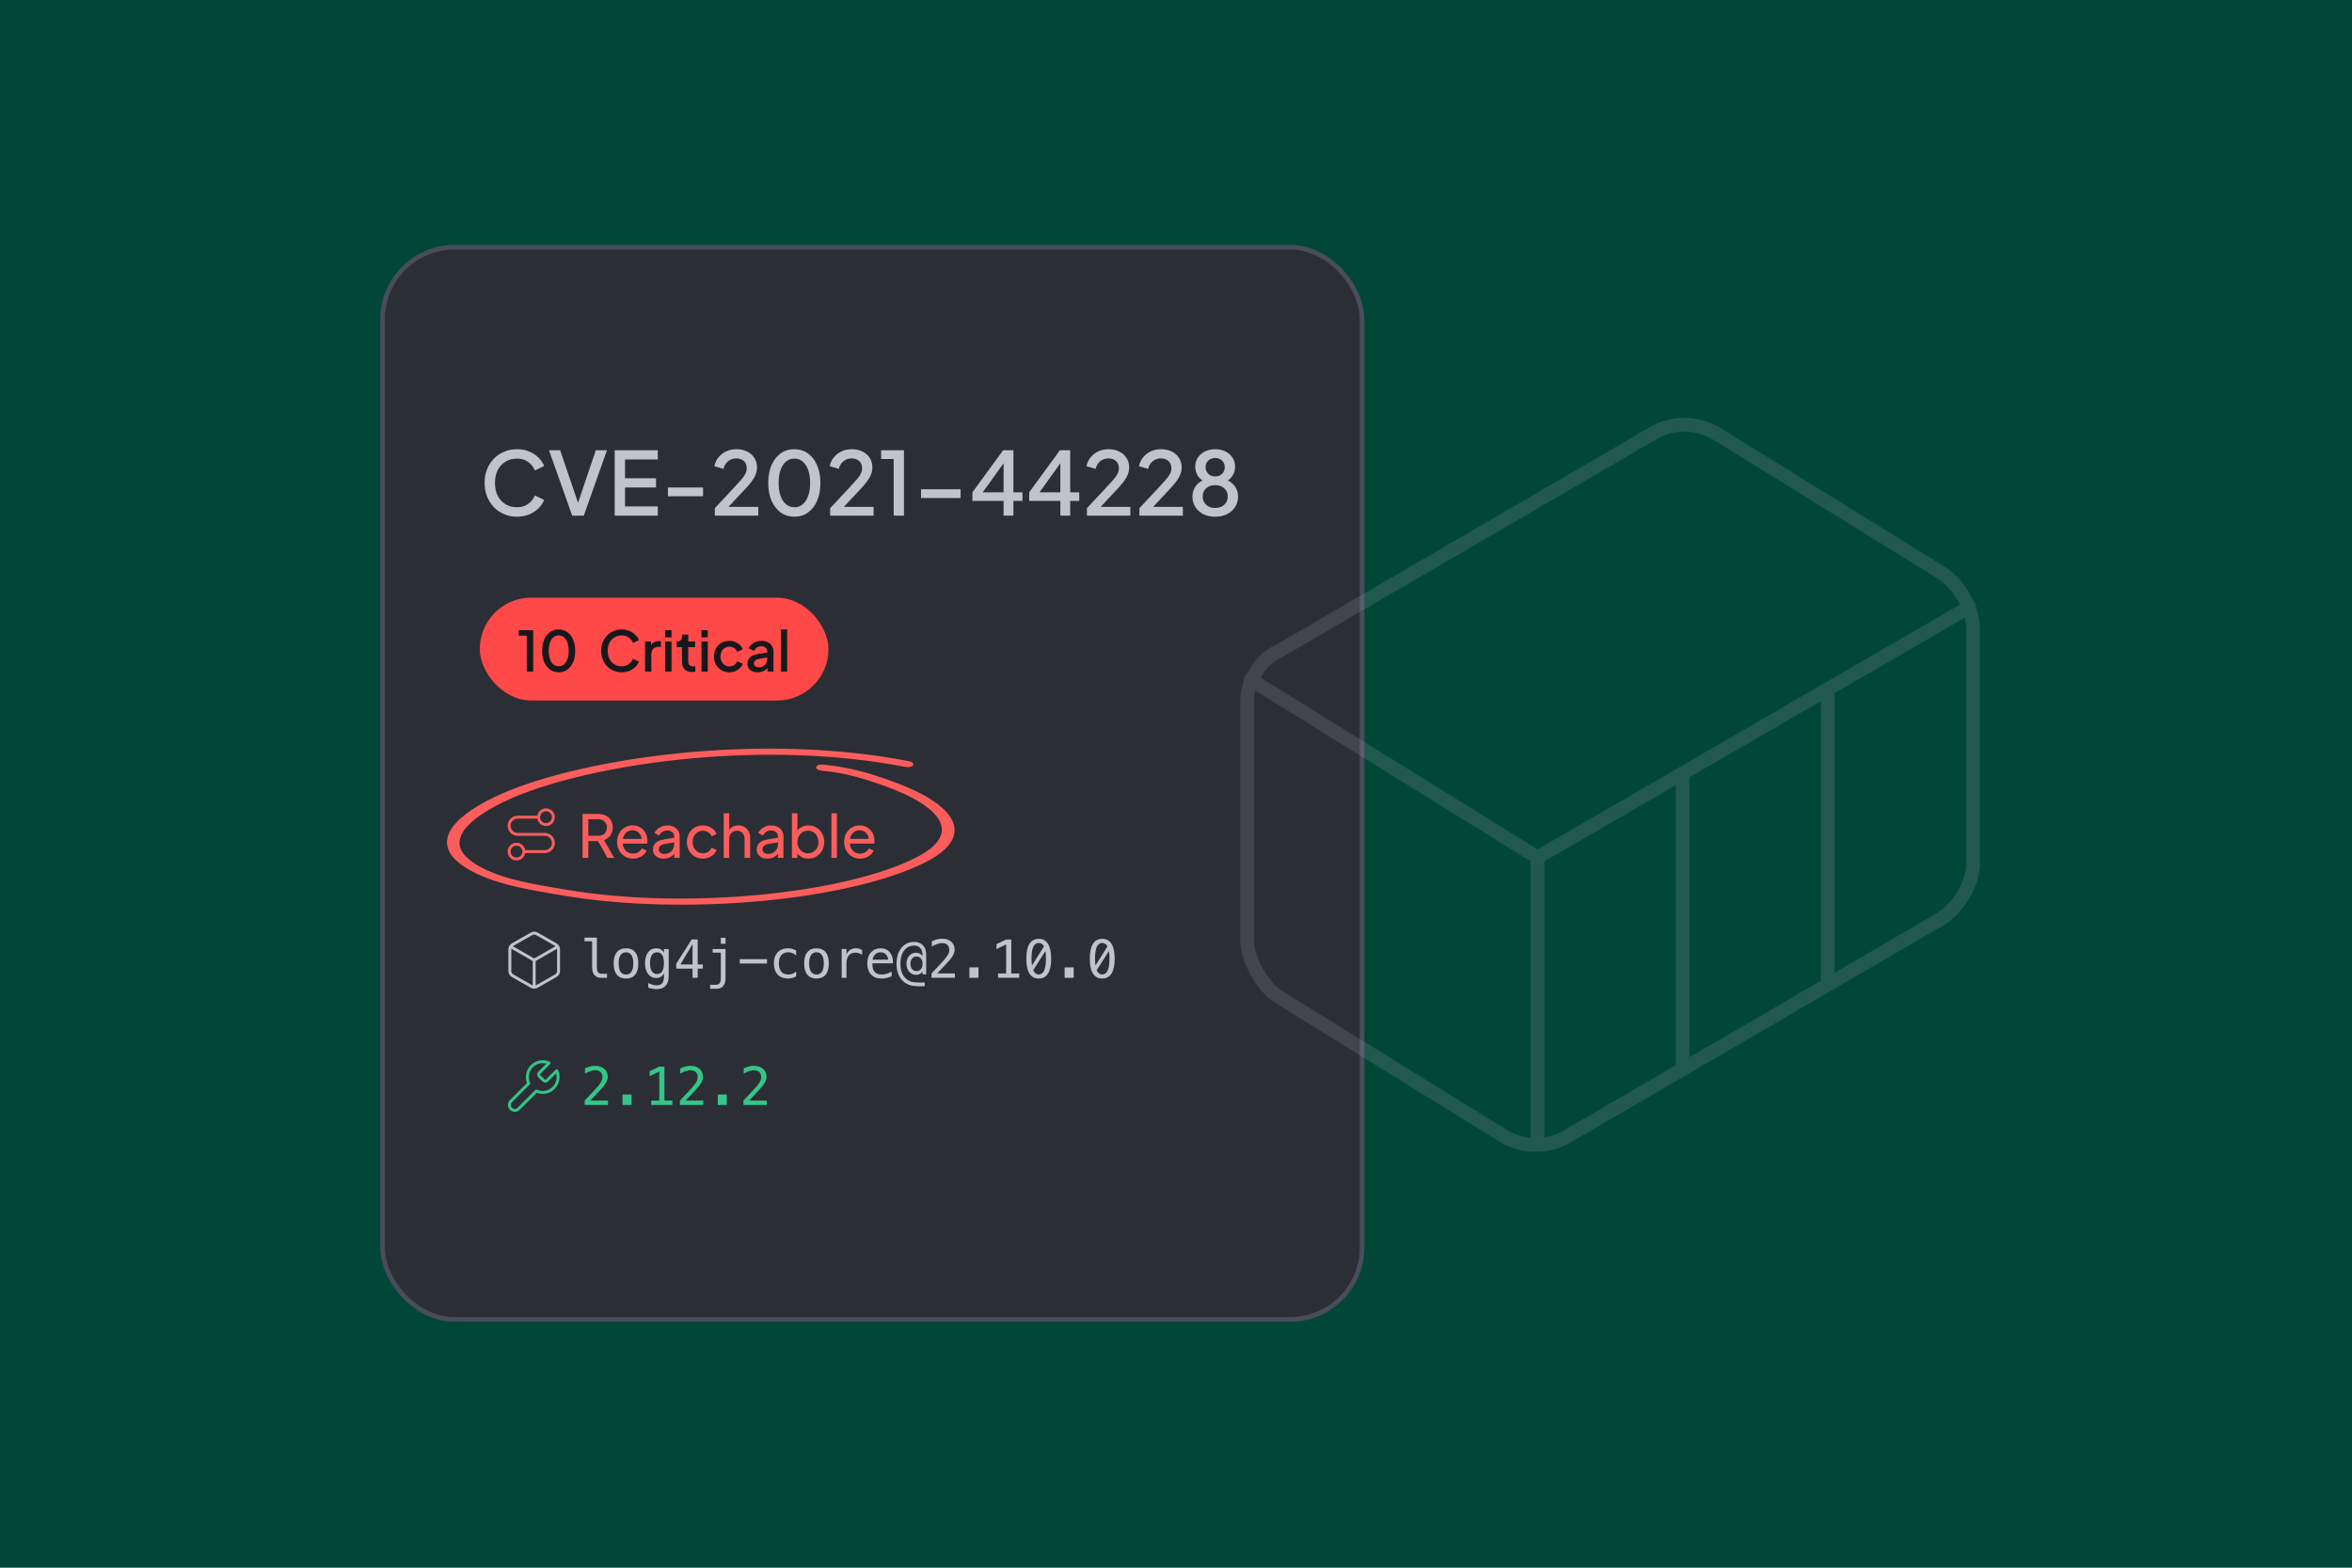 <svg width="1200" height="800" viewBox="0 0 1200 800" fill="none" xmlns="http://www.w3.org/2000/svg">
<rect width="1200" height="800" fill="#014737"/>
<rect x="195.184" y="126.184" width="499.752" height="547.122" rx="36.712" fill="#2C2E35"/>
<rect x="195.184" y="126.184" width="499.752" height="547.122" rx="36.712" stroke="#494C5A" stroke-width="2.368"/>
<path d="M263.781 263.682C261.421 263.682 259.225 263.249 257.194 262.383C255.192 261.517 253.445 260.322 251.951 258.798C250.488 257.245 249.338 255.423 248.501 253.332C247.665 251.241 247.246 248.94 247.246 246.431C247.246 243.952 247.65 241.667 248.456 239.576C249.293 237.455 250.458 235.633 251.951 234.109C253.445 232.556 255.192 231.361 257.194 230.525C259.195 229.658 261.391 229.225 263.781 229.225C266.14 229.225 268.246 229.628 270.098 230.435C271.98 231.241 273.564 232.302 274.848 233.616C276.133 234.901 277.059 236.305 277.626 237.828L272.877 240.069C272.16 238.276 271.01 236.827 269.426 235.722C267.873 234.587 265.991 234.02 263.781 234.02C261.57 234.02 259.613 234.542 257.911 235.588C256.208 236.633 254.879 238.082 253.923 239.934C252.997 241.786 252.534 243.952 252.534 246.431C252.534 248.911 252.997 251.091 253.923 252.973C254.879 254.825 256.208 256.274 257.911 257.32C259.613 258.335 261.57 258.843 263.781 258.843C265.991 258.843 267.873 258.29 269.426 257.185C271.01 256.08 272.16 254.631 272.877 252.839L277.626 255.079C277.059 256.573 276.133 257.977 274.848 259.291C273.564 260.605 271.98 261.666 270.098 262.472C268.246 263.279 266.14 263.682 263.781 263.682ZM291.935 263.145L280.106 229.763H285.797L295.475 258.26H294.355L303.988 229.763H309.679L297.85 263.145H291.935ZM313.606 263.145V229.763H335.607V234.468H318.893V244.056H334.71V248.761H318.893V258.44H335.607V263.145H313.606ZM340.786 253.242V248.761H358.709V253.242H340.786ZM364.686 263.145V259.336L373.827 249.568C375.62 247.656 377.024 246.118 378.039 244.953C379.085 243.758 379.831 242.712 380.28 241.816C380.758 240.92 380.996 239.979 380.996 238.993C380.996 237.38 380.504 236.14 379.518 235.274C378.532 234.378 377.263 233.93 375.709 233.93C374.096 233.93 372.707 234.393 371.542 235.319C370.377 236.215 369.571 237.529 369.122 239.262L364.462 237.918C364.821 236.155 365.538 234.632 366.613 233.347C367.689 232.033 369.003 231.017 370.556 230.3C372.139 229.584 373.842 229.225 375.664 229.225C377.785 229.225 379.637 229.628 381.221 230.435C382.804 231.212 384.028 232.302 384.895 233.706C385.791 235.11 386.239 236.738 386.239 238.59C386.239 239.815 386 241.01 385.522 242.175C385.074 243.31 384.372 244.519 383.416 245.804C382.46 247.059 381.235 248.477 379.742 250.061L371.676 258.664H386.866V263.145H364.686ZM405.312 263.682C402.653 263.682 400.323 262.965 398.322 261.531C396.32 260.068 394.752 258.051 393.617 255.482C392.512 252.884 391.959 249.867 391.959 246.431C391.959 242.966 392.512 239.949 393.617 237.38C394.752 234.811 396.305 232.81 398.277 231.376C400.278 229.942 402.608 229.225 405.267 229.225C407.925 229.225 410.241 229.942 412.212 231.376C414.213 232.81 415.767 234.826 416.872 237.425C418.007 239.994 418.575 242.996 418.575 246.431C418.575 249.867 418.022 252.884 416.917 255.482C415.812 258.051 414.258 260.068 412.257 261.531C410.285 262.965 407.97 263.682 405.312 263.682ZM405.312 258.843C406.955 258.843 408.374 258.335 409.568 257.32C410.763 256.304 411.689 254.87 412.346 253.018C413.004 251.166 413.332 248.97 413.332 246.431C413.332 243.892 413.004 241.697 412.346 239.845C411.689 237.992 410.763 236.559 409.568 235.543C408.374 234.527 406.94 234.02 405.267 234.02C403.624 234.02 402.205 234.527 401.01 235.543C399.815 236.559 398.889 237.992 398.232 239.845C397.575 241.697 397.246 243.892 397.246 246.431C397.246 248.94 397.575 251.136 398.232 253.018C398.889 254.87 399.815 256.304 401.01 257.32C402.235 258.335 403.669 258.843 405.312 258.843ZM423.54 263.145V259.336L432.681 249.568C434.473 247.656 435.877 246.118 436.893 244.953C437.939 243.758 438.685 242.712 439.133 241.816C439.611 240.92 439.85 239.979 439.85 238.993C439.85 237.38 439.357 236.14 438.372 235.274C437.386 234.378 436.116 233.93 434.563 233.93C432.95 233.93 431.561 234.393 430.396 235.319C429.231 236.215 428.424 237.529 427.976 239.262L423.316 237.918C423.675 236.155 424.392 234.632 425.467 233.347C426.542 232.033 427.857 231.017 429.41 230.3C430.993 229.584 432.696 229.225 434.518 229.225C436.639 229.225 438.491 229.628 440.074 230.435C441.658 231.212 442.882 232.302 443.749 233.706C444.645 235.11 445.093 236.738 445.093 238.59C445.093 239.815 444.854 241.01 444.376 242.175C443.928 243.31 443.226 244.519 442.27 245.804C441.314 247.059 440.089 248.477 438.596 250.061L430.53 258.664H445.72V263.145H423.54ZM455.966 263.145V234.244H449.558V229.763H461.208V263.145H455.966ZM469.928 254.138V249.657H490.091V254.138H469.928ZM512.029 263.145V255.617H496.123V251.226L511.805 229.763H517.048V251.226H521.663V255.617H517.048V263.145H512.029ZM500.021 253.152L499.169 251.226H512.029V233.975L513.463 234.423L500.021 253.152ZM540.997 263.145V255.617H525.09V251.226L540.773 229.763H546.015V251.226H550.63V255.617H546.015V263.145H540.997ZM528.988 253.152L528.137 251.226H540.997V233.975L542.431 234.423L528.988 253.152ZM554.55 263.145V259.336L563.691 249.568C565.484 247.656 566.887 246.118 567.903 244.953C568.949 243.758 569.695 242.712 570.144 241.816C570.621 240.92 570.86 239.979 570.86 238.993C570.86 237.38 570.368 236.14 569.382 235.274C568.396 234.378 567.126 233.93 565.573 233.93C563.96 233.93 562.571 234.393 561.406 235.319C560.241 236.215 559.434 237.529 558.986 239.262L554.326 237.918C554.685 236.155 555.402 234.632 556.477 233.347C557.553 232.033 558.867 231.017 560.42 230.3C562.003 229.584 563.706 229.225 565.528 229.225C567.649 229.225 569.501 229.628 571.084 230.435C572.668 231.212 573.892 232.302 574.759 233.706C575.655 235.11 576.103 236.738 576.103 238.59C576.103 239.815 575.864 241.01 575.386 242.175C574.938 243.31 574.236 244.519 573.28 245.804C572.324 247.059 571.099 248.477 569.606 250.061L561.54 258.664H576.73V263.145H554.55ZM581.33 263.145V259.336L590.471 249.568C592.263 247.656 593.667 246.118 594.683 244.953C595.728 243.758 596.475 242.712 596.923 241.816C597.401 240.92 597.64 239.979 597.64 238.993C597.64 237.38 597.147 236.14 596.161 235.274C595.176 234.378 593.906 233.93 592.353 233.93C590.74 233.93 589.351 234.393 588.186 235.319C587.021 236.215 586.214 237.529 585.766 239.262L581.106 237.918C581.464 236.155 582.181 234.632 583.257 233.347C584.332 232.033 585.647 231.017 587.2 230.3C588.783 229.584 590.486 229.225 592.308 229.225C594.429 229.225 596.281 229.628 597.864 230.435C599.447 231.212 600.672 232.302 601.538 233.706C602.434 235.11 602.883 236.738 602.883 238.59C602.883 239.815 602.644 241.01 602.166 242.175C601.718 243.31 601.016 244.519 600.06 245.804C599.104 247.059 597.879 248.477 596.385 250.061L588.32 258.664H603.51V263.145H581.33ZM619.984 263.682C617.654 263.682 615.607 263.234 613.845 262.338C612.112 261.412 610.768 260.187 609.812 258.664C608.856 257.11 608.379 255.393 608.379 253.511C608.379 251.36 608.961 249.508 610.126 247.955C611.321 246.372 612.994 245.221 615.144 244.505L614.92 245.849C613.337 245.251 612.083 244.251 611.157 242.847C610.26 241.413 609.812 239.845 609.812 238.142C609.812 236.439 610.245 234.916 611.112 233.571C612.008 232.227 613.218 231.167 614.741 230.39C616.295 229.613 618.042 229.225 619.984 229.225C621.955 229.225 623.703 229.613 625.226 230.39C626.75 231.137 627.945 232.182 628.811 233.527C629.707 234.871 630.155 236.409 630.155 238.142C630.155 239.904 629.692 241.487 628.766 242.891C627.87 244.266 626.645 245.251 625.092 245.849L624.868 244.505C627.019 245.251 628.691 246.401 629.886 247.955C631.081 249.508 631.679 251.36 631.679 253.511C631.679 255.393 631.186 257.11 630.2 258.664C629.244 260.187 627.885 261.412 626.122 262.338C624.36 263.234 622.314 263.682 619.984 263.682ZM619.984 259.201C621.268 259.201 622.388 258.962 623.344 258.485C624.3 257.977 625.047 257.29 625.585 256.423C626.122 255.557 626.391 254.541 626.391 253.376C626.391 252.211 626.122 251.196 625.585 250.33C625.047 249.463 624.3 248.791 623.344 248.313C622.388 247.835 621.268 247.596 619.984 247.596C618.729 247.596 617.624 247.835 616.668 248.313C615.712 248.791 614.965 249.463 614.428 250.33C613.89 251.196 613.621 252.211 613.621 253.376C613.621 254.541 613.89 255.557 614.428 256.423C614.965 257.29 615.712 257.977 616.668 258.485C617.624 258.962 618.729 259.201 619.984 259.201ZM619.984 243.115C620.94 243.115 621.776 242.921 622.493 242.533C623.24 242.115 623.822 241.547 624.24 240.83C624.659 240.113 624.868 239.307 624.868 238.411C624.868 237.485 624.659 236.678 624.24 235.991C623.822 235.274 623.24 234.721 622.493 234.333C621.776 233.915 620.94 233.706 619.984 233.706C619.058 233.706 618.221 233.915 617.474 234.333C616.728 234.721 616.145 235.274 615.727 235.991C615.309 236.678 615.1 237.485 615.1 238.411C615.1 239.307 615.309 240.113 615.727 240.83C616.145 241.547 616.728 242.115 617.474 242.533C618.221 242.921 619.058 243.115 619.984 243.115Z" fill="#C1C3CA"/>
<rect x="244.782" y="304.992" width="177.896" height="52.474" rx="26.237" fill="#FF4848"/>
<path d="M268.732 342.73V324.398H264.668V321.556H272.058V342.73H268.732ZM285.064 343.072C283.377 343.072 281.899 342.617 280.63 341.707C279.36 340.779 278.365 339.5 277.645 337.87C276.944 336.222 276.594 334.308 276.594 332.129C276.594 329.931 276.944 328.017 277.645 326.388C278.365 324.758 279.351 323.489 280.601 322.579C281.871 321.67 283.349 321.215 285.035 321.215C286.722 321.215 288.19 321.67 289.441 322.579C290.71 323.489 291.695 324.768 292.396 326.416C293.116 328.046 293.476 329.95 293.476 332.129C293.476 334.308 293.126 336.222 292.425 337.87C291.724 339.5 290.738 340.779 289.469 341.707C288.218 342.617 286.75 343.072 285.064 343.072ZM285.064 340.002C286.106 340.002 287.006 339.68 287.764 339.036C288.522 338.391 289.109 337.482 289.526 336.307C289.943 335.132 290.151 333.74 290.151 332.129C290.151 330.519 289.943 329.126 289.526 327.951C289.109 326.776 288.522 325.867 287.764 325.223C287.006 324.578 286.096 324.256 285.035 324.256C283.993 324.256 283.093 324.578 282.335 325.223C281.577 325.867 280.99 326.776 280.573 327.951C280.156 329.126 279.948 330.519 279.948 332.129C279.948 333.721 280.156 335.113 280.573 336.307C280.99 337.482 281.577 338.391 282.335 339.036C283.112 339.68 284.021 340.002 285.064 340.002ZM317.193 343.072C315.696 343.072 314.303 342.797 313.015 342.247C311.745 341.698 310.637 340.94 309.689 339.974C308.761 338.988 308.031 337.832 307.501 336.506C306.97 335.18 306.705 333.721 306.705 332.129C306.705 330.556 306.961 329.107 307.472 327.781C308.003 326.435 308.742 325.279 309.689 324.313C310.637 323.328 311.745 322.57 313.015 322.039C314.284 321.49 315.677 321.215 317.193 321.215C318.689 321.215 320.025 321.471 321.2 321.982C322.394 322.494 323.398 323.167 324.213 324C325.028 324.815 325.615 325.706 325.975 326.672L322.962 328.093C322.507 326.956 321.778 326.037 320.774 325.336C319.788 324.616 318.595 324.256 317.193 324.256C315.79 324.256 314.549 324.588 313.469 325.251C312.389 325.914 311.546 326.833 310.94 328.008C310.352 329.183 310.059 330.556 310.059 332.129C310.059 333.702 310.352 335.085 310.94 336.279C311.546 337.453 312.389 338.372 313.469 339.036C314.549 339.68 315.79 340.002 317.193 340.002C318.595 340.002 319.788 339.651 320.774 338.95C321.778 338.249 322.507 337.33 322.962 336.193L325.975 337.615C325.615 338.562 325.028 339.452 324.213 340.286C323.398 341.12 322.394 341.793 321.2 342.304C320.025 342.816 318.689 343.072 317.193 343.072ZM329.111 342.73V327.354H332.181V330.452L331.896 329.997C332.238 328.993 332.787 328.273 333.545 327.837C334.303 327.383 335.212 327.155 336.273 327.155H337.211V330.083H335.876C334.814 330.083 333.952 330.414 333.289 331.077C332.645 331.722 332.323 332.65 332.323 333.863V342.73H329.111ZM339.409 342.73V327.354H342.62V342.73H339.409ZM339.409 325.251V321.556H342.62V325.251H339.409ZM353.026 342.901C351.415 342.901 350.165 342.446 349.274 341.537C348.384 340.627 347.938 339.348 347.938 337.7V330.253H345.238V327.354H345.665C346.385 327.354 346.944 327.146 347.342 326.729C347.739 326.312 347.938 325.744 347.938 325.024V323.83H351.15V327.354H354.646V330.253H351.15V337.558C351.15 338.088 351.235 338.543 351.406 338.922C351.576 339.282 351.851 339.566 352.23 339.775C352.609 339.964 353.102 340.059 353.708 340.059C353.86 340.059 354.03 340.049 354.22 340.03C354.409 340.011 354.589 339.992 354.76 339.974V342.73C354.494 342.768 354.201 342.806 353.879 342.844C353.556 342.882 353.272 342.901 353.026 342.901ZM357.894 342.73V327.354H361.106V342.73H357.894ZM357.894 325.251V321.556H361.106V325.251H357.894ZM372.165 343.072C370.63 343.072 369.266 342.721 368.072 342.02C366.897 341.3 365.96 340.334 365.258 339.121C364.576 337.908 364.235 336.534 364.235 335C364.235 333.484 364.576 332.12 365.258 330.907C365.941 329.694 366.879 328.747 368.072 328.065C369.266 327.364 370.63 327.013 372.165 327.013C373.207 327.013 374.183 327.203 375.092 327.582C376.002 327.942 376.788 328.444 377.451 329.088C378.134 329.732 378.636 330.481 378.958 331.333L376.144 332.641C375.822 331.845 375.301 331.21 374.581 330.736C373.88 330.244 373.074 329.997 372.165 329.997C371.293 329.997 370.507 330.215 369.806 330.651C369.124 331.068 368.584 331.665 368.186 332.442C367.788 333.2 367.589 334.062 367.589 335.028C367.589 335.994 367.788 336.866 368.186 337.643C368.584 338.401 369.124 338.998 369.806 339.434C370.507 339.869 371.293 340.087 372.165 340.087C373.093 340.087 373.899 339.85 374.581 339.377C375.282 338.884 375.803 338.23 376.144 337.416L378.958 338.751C378.655 339.566 378.162 340.305 377.48 340.968C376.817 341.613 376.03 342.124 375.121 342.503C374.211 342.882 373.226 343.072 372.165 343.072ZM386.562 343.072C385.52 343.072 384.601 342.892 383.806 342.532C383.029 342.153 382.422 341.641 381.987 340.997C381.551 340.334 381.333 339.557 381.333 338.666C381.333 337.832 381.513 337.084 381.873 336.421C382.252 335.758 382.83 335.199 383.607 334.744C384.383 334.289 385.359 333.967 386.534 333.778L391.877 332.896V335.426L387.159 336.25C386.307 336.402 385.681 336.677 385.283 337.075C384.886 337.453 384.687 337.946 384.687 338.552C384.687 339.14 384.905 339.623 385.34 340.002C385.795 340.362 386.373 340.542 387.074 340.542C387.946 340.542 388.704 340.353 389.348 339.974C390.011 339.595 390.523 339.092 390.883 338.467C391.243 337.823 391.423 337.112 391.423 336.336V332.385C391.423 331.627 391.138 331.011 390.57 330.537C390.02 330.045 389.282 329.798 388.353 329.798C387.5 329.798 386.752 330.026 386.108 330.481C385.482 330.916 385.018 331.485 384.715 332.186L382.043 330.85C382.328 330.092 382.792 329.429 383.436 328.861C384.08 328.273 384.829 327.818 385.681 327.496C386.553 327.174 387.472 327.013 388.438 327.013C389.651 327.013 390.722 327.241 391.65 327.695C392.597 328.15 393.327 328.785 393.838 329.6C394.369 330.395 394.634 331.324 394.634 332.385V342.73H391.565V339.945L392.218 340.03C391.858 340.656 391.394 341.196 390.826 341.65C390.276 342.105 389.642 342.456 388.922 342.702C388.22 342.948 387.434 343.072 386.562 343.072ZM398.39 342.73V321.215H401.601V342.73H398.39Z" fill="#18181B"/>
<path d="M267.278 434.579C267.278 436.659 265.593 438.344 263.513 438.344C261.434 438.344 259.749 436.659 259.749 434.579C259.749 432.5 261.434 430.815 263.513 430.815C265.593 430.815 267.278 432.5 267.278 434.579ZM267.278 434.579L277.945 434.579C279.11 434.579 280.227 434.117 281.051 433.293C281.874 432.469 282.337 431.352 282.337 430.187C282.337 429.022 281.874 427.905 281.051 427.082C280.227 426.258 279.11 425.795 277.945 425.795H264.141C262.976 425.795 261.859 425.332 261.035 424.509C260.211 423.685 259.749 422.568 259.749 421.403C259.749 420.238 260.211 419.121 261.035 418.297C261.859 417.474 262.976 417.011 264.141 417.011H274.808M274.808 417.011C274.808 419.09 276.493 420.776 278.572 420.776C280.651 420.776 282.337 419.09 282.337 417.011C282.337 414.932 280.651 413.246 278.572 413.246C276.493 413.246 274.808 414.932 274.808 417.011Z" stroke="#FB5D5D" stroke-width="1.494" stroke-linecap="round" stroke-linejoin="round"/>
<path d="M297.207 437.793V415.355H305.128C306.613 415.355 307.918 415.636 309.043 416.199C310.167 416.761 311.041 417.564 311.663 418.608C312.306 419.652 312.627 420.877 312.627 422.282C312.627 423.869 312.225 425.214 311.422 426.318C310.619 427.422 309.535 428.216 308.169 428.697L313.38 437.793H309.946L304.465 428.065L306.423 429.209H300.158V437.793H297.207ZM300.158 426.499H305.218C306.101 426.499 306.874 426.328 307.537 425.987C308.2 425.645 308.712 425.154 309.073 424.511C309.454 423.869 309.645 423.126 309.645 422.282C309.645 421.419 309.454 420.676 309.073 420.054C308.712 419.411 308.2 418.919 307.537 418.578C306.874 418.237 306.101 418.066 305.218 418.066H300.158V426.499ZM322.962 438.154C321.396 438.154 320.001 437.783 318.776 437.04C317.551 436.297 316.587 435.283 315.884 433.998C315.182 432.693 314.83 431.237 314.83 429.631C314.83 428.005 315.172 426.559 315.854 425.294C316.557 424.029 317.501 423.035 318.685 422.312C319.89 421.57 321.235 421.198 322.721 421.198C323.926 421.198 324.99 421.419 325.914 421.861C326.857 422.282 327.65 422.865 328.293 423.608C328.956 424.33 329.458 425.164 329.799 426.107C330.16 427.031 330.341 427.995 330.341 428.999C330.341 429.219 330.321 429.47 330.281 429.752C330.261 430.013 330.231 430.264 330.19 430.504H316.878V428.095H328.564L327.239 429.179C327.42 428.135 327.319 427.202 326.938 426.378C326.556 425.555 325.994 424.903 325.251 424.421C324.508 423.939 323.665 423.698 322.721 423.698C321.778 423.698 320.914 423.939 320.131 424.421C319.348 424.903 318.736 425.595 318.294 426.499C317.872 427.382 317.702 428.436 317.782 429.661C317.702 430.846 317.882 431.89 318.324 432.793C318.786 433.677 319.428 434.37 320.252 434.872C321.095 435.353 322.008 435.594 322.992 435.594C324.077 435.594 324.99 435.343 325.733 434.841C326.476 434.339 327.078 433.697 327.54 432.914L329.889 434.119C329.568 434.862 329.066 435.544 328.383 436.167C327.721 436.769 326.928 437.251 326.004 437.612C325.101 437.974 324.087 438.154 322.962 438.154ZM338.546 438.154C337.482 438.154 336.538 437.964 335.715 437.582C334.912 437.181 334.279 436.638 333.817 435.956C333.355 435.253 333.125 434.45 333.125 433.546C333.125 432.683 333.305 431.91 333.667 431.227C334.048 430.525 334.63 429.932 335.413 429.45C336.217 428.968 337.221 428.627 338.425 428.426L344.449 427.432V429.782L339.058 430.685C338.014 430.866 337.251 431.197 336.769 431.679C336.307 432.161 336.076 432.753 336.076 433.456C336.076 434.119 336.337 434.671 336.859 435.112C337.401 435.554 338.074 435.775 338.877 435.775C339.901 435.775 340.784 435.564 341.527 435.143C342.29 434.701 342.883 434.109 343.304 433.366C343.746 432.623 343.967 431.8 343.967 430.896V426.77C343.967 425.886 343.636 425.174 342.973 424.632C342.331 424.069 341.477 423.788 340.413 423.788C339.489 423.788 338.666 424.029 337.943 424.511C337.241 424.973 336.719 425.595 336.377 426.378L333.938 425.113C334.239 424.37 334.721 423.708 335.383 423.126C336.046 422.523 336.819 422.051 337.702 421.71C338.586 421.369 339.509 421.198 340.473 421.198C341.718 421.198 342.812 421.439 343.756 421.921C344.7 422.383 345.433 423.035 345.955 423.879C346.497 424.702 346.768 425.666 346.768 426.77V437.793H344.027V434.721L344.539 434.902C344.198 435.544 343.736 436.106 343.154 436.588C342.571 437.07 341.889 437.452 341.106 437.733C340.323 438.014 339.469 438.154 338.546 438.154ZM358.64 438.154C357.054 438.154 355.638 437.783 354.394 437.04C353.169 436.297 352.205 435.283 351.502 433.998C350.799 432.713 350.448 431.267 350.448 429.661C350.448 428.035 350.799 426.589 351.502 425.324C352.205 424.059 353.169 423.055 354.394 422.312C355.638 421.57 357.054 421.198 358.64 421.198C359.704 421.198 360.698 421.389 361.622 421.77C362.545 422.152 363.359 422.664 364.061 423.306C364.764 423.949 365.276 424.702 365.597 425.565L363.098 426.77C362.716 425.927 362.134 425.244 361.351 424.722C360.568 424.18 359.664 423.909 358.64 423.909C357.656 423.909 356.763 424.16 355.96 424.662C355.177 425.164 354.554 425.846 354.092 426.71C353.631 427.573 353.4 428.567 353.4 429.691C353.4 430.776 353.631 431.759 354.092 432.643C354.554 433.506 355.177 434.189 355.96 434.691C356.763 435.193 357.656 435.444 358.64 435.444C359.664 435.444 360.568 435.183 361.351 434.661C362.134 434.119 362.716 433.406 363.098 432.522L365.597 433.787C365.276 434.631 364.764 435.384 364.061 436.046C363.359 436.689 362.545 437.201 361.622 437.582C360.698 437.964 359.704 438.154 358.64 438.154ZM369.258 437.793V414.994H372.059V424.722L371.547 424.451C371.948 423.427 372.591 422.634 373.474 422.072C374.378 421.489 375.432 421.198 376.637 421.198C377.801 421.198 378.835 421.459 379.739 421.981C380.662 422.503 381.385 423.226 381.907 424.15C382.449 425.073 382.72 426.117 382.72 427.282V437.793H379.889V428.185C379.889 427.282 379.719 426.519 379.377 425.896C379.056 425.274 378.604 424.792 378.022 424.451C377.44 424.089 376.767 423.909 376.004 423.909C375.261 423.909 374.589 424.089 373.986 424.451C373.384 424.792 372.912 425.284 372.571 425.927C372.229 426.549 372.059 427.302 372.059 428.185V437.793H369.258ZM391.487 438.154C390.423 438.154 389.479 437.964 388.656 437.582C387.853 437.181 387.22 436.638 386.759 435.956C386.297 435.253 386.066 434.45 386.066 433.546C386.066 432.683 386.247 431.91 386.608 431.227C386.989 430.525 387.572 429.932 388.355 429.45C389.158 428.968 390.162 428.627 391.367 428.426L397.39 427.432V429.782L391.999 430.685C390.955 430.866 390.192 431.197 389.71 431.679C389.248 432.161 389.017 432.753 389.017 433.456C389.017 434.119 389.278 434.671 389.8 435.112C390.343 435.554 391.015 435.775 391.818 435.775C392.842 435.775 393.726 435.564 394.469 435.143C395.232 434.701 395.824 434.109 396.246 433.366C396.687 432.623 396.908 431.8 396.908 430.896V426.77C396.908 425.886 396.577 425.174 395.914 424.632C395.272 424.069 394.419 423.788 393.354 423.788C392.431 423.788 391.608 424.029 390.885 424.511C390.182 424.973 389.66 425.595 389.319 426.378L386.879 425.113C387.18 424.37 387.662 423.708 388.325 423.126C388.987 422.523 389.76 422.051 390.644 421.71C391.527 421.369 392.451 421.198 393.415 421.198C394.659 421.198 395.754 421.439 396.697 421.921C397.641 422.383 398.374 423.035 398.896 423.879C399.438 424.702 399.709 425.666 399.709 426.77V437.793H396.968V434.721L397.48 434.902C397.139 435.544 396.677 436.106 396.095 436.588C395.513 437.07 394.83 437.452 394.047 437.733C393.264 438.014 392.411 438.154 391.487 438.154ZM412.455 438.154C411.15 438.154 409.955 437.863 408.871 437.281C407.807 436.699 406.983 435.875 406.401 434.811L406.793 434.329V437.793H404.052V414.994H406.853V425.053L406.431 424.36C407.034 423.397 407.857 422.634 408.901 422.072C409.945 421.489 411.14 421.198 412.485 421.198C414.011 421.198 415.376 421.57 416.581 422.312C417.806 423.055 418.77 424.069 419.472 425.354C420.175 426.619 420.526 428.065 420.526 429.691C420.526 431.277 420.175 432.713 419.472 433.998C418.77 435.283 417.806 436.297 416.581 437.04C415.376 437.783 414.001 438.154 412.455 438.154ZM412.244 435.444C413.268 435.444 414.182 435.193 414.985 434.691C415.788 434.189 416.41 433.506 416.852 432.643C417.314 431.759 417.545 430.776 417.545 429.691C417.545 428.567 417.314 427.583 416.852 426.74C416.41 425.876 415.788 425.194 414.985 424.692C414.182 424.17 413.268 423.909 412.244 423.909C411.22 423.909 410.296 424.16 409.473 424.662C408.67 425.164 408.028 425.856 407.546 426.74C407.084 427.603 406.853 428.587 406.853 429.691C406.853 430.776 407.084 431.759 407.546 432.643C408.028 433.506 408.67 434.189 409.473 434.691C410.296 435.193 411.22 435.444 412.244 435.444ZM424.199 437.793V414.994H427V437.793H424.199ZM438.815 438.154C437.249 438.154 435.854 437.783 434.629 437.04C433.404 436.297 432.441 435.283 431.738 433.998C431.035 432.693 430.684 431.237 430.684 429.631C430.684 428.005 431.025 426.559 431.708 425.294C432.41 424.029 433.354 423.035 434.539 422.312C435.743 421.57 437.089 421.198 438.574 421.198C439.779 421.198 440.843 421.419 441.767 421.861C442.711 422.282 443.504 422.865 444.146 423.608C444.809 424.33 445.311 425.164 445.652 426.107C446.014 427.031 446.194 427.995 446.194 428.999C446.194 429.219 446.174 429.47 446.134 429.752C446.114 430.013 446.084 430.264 446.044 430.504H432.732V428.095H444.417L443.092 429.179C443.273 428.135 443.172 427.202 442.791 426.378C442.409 425.555 441.847 424.903 441.104 424.421C440.361 423.939 439.518 423.698 438.574 423.698C437.631 423.698 436.767 423.939 435.984 424.421C435.201 424.903 434.589 425.595 434.147 426.499C433.726 427.382 433.555 428.436 433.635 429.661C433.555 430.846 433.736 431.89 434.177 432.793C434.639 433.677 435.282 434.37 436.105 434.872C436.948 435.353 437.862 435.594 438.846 435.594C439.93 435.594 440.843 435.343 441.586 434.841C442.329 434.339 442.932 433.697 443.393 432.914L445.743 434.119C445.421 434.862 444.919 435.544 444.237 436.167C443.574 436.769 442.781 437.251 441.857 437.612C440.954 437.974 439.94 438.154 438.815 438.154Z" fill="#FB5D5D"/>
<path d="M260.539 483.075L272.549 489.977M272.549 489.977L284.559 483.075M272.549 489.977L272.549 503.782M284.973 484.456C284.972 483.971 284.845 483.496 284.602 483.077C284.36 482.658 284.012 482.309 283.593 482.067L273.93 476.546C273.51 476.303 273.034 476.176 272.549 476.176C272.065 476.176 271.588 476.303 271.169 476.546L261.506 482.067C261.086 482.309 260.738 482.658 260.496 483.077C260.254 483.496 260.126 483.971 260.125 484.456V495.499C260.126 495.983 260.254 496.459 260.496 496.878C260.738 497.297 261.086 497.645 261.506 497.887L271.169 503.409C271.588 503.651 272.065 503.779 272.549 503.779C273.034 503.779 273.51 503.651 273.93 503.409L283.593 497.887C284.012 497.645 284.36 497.297 284.602 496.878C284.845 496.459 284.972 495.983 284.973 495.499V484.456Z" stroke="#C1C3CA" stroke-width="1.494" stroke-linecap="round" stroke-linejoin="round"/>
<path d="M304.527 493.66C304.527 494.745 304.724 495.563 305.118 496.115C305.52 496.666 306.111 496.942 306.89 496.942H309.712V498.977H306.654C305.21 498.977 304.09 498.517 303.293 497.598C302.506 496.671 302.112 495.358 302.112 493.66V480.362H298.239V478.472H304.527V493.66ZM319.374 485.967C318.149 485.967 317.221 486.444 316.591 487.398C315.961 488.352 315.646 489.766 315.646 491.638C315.646 493.502 315.961 494.916 316.591 495.879C317.221 496.832 318.149 497.309 319.374 497.309C320.608 497.309 321.54 496.832 322.17 495.879C322.8 494.916 323.115 493.502 323.115 491.638C323.115 489.766 322.8 488.352 322.17 487.398C321.54 486.444 320.608 485.967 319.374 485.967ZM319.374 483.92C321.413 483.92 322.971 484.58 324.047 485.902C325.133 487.223 325.675 489.135 325.675 491.638C325.675 494.15 325.137 496.067 324.061 497.388C322.984 498.701 321.422 499.357 319.374 499.357C317.335 499.357 315.777 498.701 314.701 497.388C313.624 496.067 313.086 494.15 313.086 491.638C313.086 489.135 313.624 487.223 314.701 485.902C315.777 484.58 317.335 483.92 319.374 483.92ZM338.75 491.507C338.75 489.696 338.452 488.322 337.857 487.385C337.271 486.44 336.413 485.967 335.284 485.967C334.103 485.967 333.201 486.44 332.58 487.385C331.959 488.322 331.648 489.696 331.648 491.507C331.648 493.319 331.959 494.701 332.58 495.655C333.21 496.601 334.12 497.073 335.311 497.073C336.422 497.073 337.271 496.596 337.857 495.642C338.452 494.688 338.75 493.31 338.75 491.507ZM341.165 498.031C341.165 500.237 340.645 501.908 339.603 503.046C338.562 504.184 337.03 504.753 335.009 504.753C334.344 504.753 333.648 504.691 332.921 504.569C332.195 504.446 331.469 504.267 330.742 504.031V501.641C331.6 502.044 332.379 502.342 333.079 502.534C333.779 502.727 334.422 502.823 335.009 502.823C336.313 502.823 337.262 502.468 337.857 501.76C338.452 501.051 338.75 499.926 338.75 498.386V498.281V496.64C338.365 497.463 337.84 498.075 337.175 498.478C336.51 498.88 335.7 499.082 334.746 499.082C333.031 499.082 331.661 498.395 330.637 497.021C329.613 495.647 329.101 493.809 329.101 491.507C329.101 489.197 329.613 487.355 330.637 485.981C331.661 484.607 333.031 483.92 334.746 483.92C335.691 483.92 336.492 484.108 337.148 484.484C337.805 484.86 338.339 485.442 338.75 486.23V484.327H341.165V498.031ZM353.334 481.793L347.151 492.15H353.334V481.793ZM352.901 479.378H355.973V492.15H358.585V494.303H355.973V498.977H353.334V494.303H345.025V491.796L352.901 479.378ZM367.761 499.239V486.151H363.6V484.274H370.177V499.239C370.177 500.946 369.783 502.258 368.995 503.177C368.216 504.105 367.105 504.569 365.661 504.569H362.326V502.521H365.398C366.186 502.521 366.777 502.245 367.17 501.694C367.564 501.151 367.761 500.333 367.761 499.239ZM367.761 478.551H370.177V481.609H367.761V478.551ZM377.423 489.472H391.338V491.691H377.423V489.472ZM406.211 498.228C405.563 498.605 404.894 498.885 404.202 499.068C403.52 499.261 402.82 499.357 402.102 499.357C399.827 499.357 398.046 498.675 396.759 497.309C395.482 495.944 394.843 494.054 394.843 491.638C394.843 489.223 395.482 487.333 396.759 485.967C398.046 484.602 399.827 483.92 402.102 483.92C402.811 483.92 403.502 484.011 404.176 484.195C404.85 484.379 405.528 484.663 406.211 485.049V487.582C405.572 487.013 404.929 486.602 404.281 486.348C403.642 486.094 402.916 485.967 402.102 485.967C400.588 485.967 399.424 486.458 398.61 487.438C397.796 488.418 397.389 489.818 397.389 491.638C397.389 493.45 397.796 494.85 398.61 495.839C399.433 496.819 400.597 497.309 402.102 497.309C402.942 497.309 403.695 497.183 404.36 496.929C405.025 496.666 405.642 496.264 406.211 495.721V498.228ZM416.568 485.967C415.343 485.967 414.415 486.444 413.785 487.398C413.155 488.352 412.84 489.766 412.84 491.638C412.84 493.502 413.155 494.916 413.785 495.879C414.415 496.832 415.343 497.309 416.568 497.309C417.802 497.309 418.734 496.832 419.364 495.879C419.995 494.916 420.31 493.502 420.31 491.638C420.31 489.766 419.995 488.352 419.364 487.398C418.734 486.444 417.802 485.967 416.568 485.967ZM416.568 483.92C418.607 483.92 420.165 484.58 421.242 485.902C422.327 487.223 422.869 489.135 422.869 491.638C422.869 494.15 422.331 496.067 421.255 497.388C420.178 498.701 418.616 499.357 416.568 499.357C414.529 499.357 412.971 498.701 411.895 497.388C410.819 496.067 410.28 494.15 410.28 491.638C410.28 489.135 410.819 487.223 411.895 485.902C412.971 484.58 414.529 483.92 416.568 483.92ZM439.843 487.306C439.327 486.904 438.802 486.611 438.268 486.427C437.734 486.243 437.147 486.151 436.509 486.151C435.003 486.151 433.853 486.624 433.056 487.569C432.26 488.514 431.862 489.879 431.862 491.665V498.977H429.433V484.274H431.862V487.149C432.264 486.107 432.881 485.311 433.713 484.76C434.553 484.2 435.546 483.92 436.692 483.92C437.288 483.92 437.843 483.994 438.36 484.143C438.876 484.292 439.37 484.523 439.843 484.839V487.306ZM455.583 490.418V491.599H445.12V491.678C445.05 493.682 445.431 495.122 446.262 495.997C447.102 496.872 448.284 497.309 449.807 497.309C450.577 497.309 451.382 497.187 452.222 496.942C453.062 496.697 453.959 496.325 454.913 495.826V498.228C453.994 498.605 453.106 498.885 452.248 499.068C451.399 499.261 450.577 499.357 449.78 499.357C447.496 499.357 445.711 498.675 444.424 497.309C443.138 495.935 442.495 494.045 442.495 491.638C442.495 489.293 443.125 487.42 444.385 486.02C445.645 484.62 447.325 483.92 449.426 483.92C451.299 483.92 452.773 484.554 453.85 485.823C454.935 487.092 455.513 488.624 455.583 490.418ZM453.167 489.709C453.062 488.694 452.69 487.818 452.051 487.083C451.421 486.339 450.511 485.967 449.321 485.967C448.157 485.967 447.199 486.353 446.446 487.123C445.693 487.893 445.282 488.759 445.212 489.722L453.167 489.709ZM470.705 491.822C470.705 490.693 470.425 489.792 469.865 489.118C469.305 488.435 468.557 488.094 467.62 488.094C466.684 488.094 465.931 488.435 465.362 489.118C464.802 489.792 464.522 490.693 464.522 491.822C464.522 492.96 464.802 493.87 465.362 494.553C465.931 495.227 466.684 495.563 467.62 495.563C468.557 495.563 469.305 495.227 469.865 494.553C470.425 493.87 470.705 492.96 470.705 491.822ZM472.543 497.204H470.653V495.747C470.329 496.299 469.878 496.723 469.301 497.021C468.732 497.318 468.088 497.467 467.371 497.467C465.962 497.467 464.793 496.937 463.866 495.879C462.947 494.82 462.487 493.467 462.487 491.822C462.487 490.177 462.947 488.825 463.866 487.766C464.793 486.707 465.962 486.177 467.371 486.177C468.071 486.177 468.714 486.331 469.301 486.637C469.887 486.943 470.338 487.363 470.653 487.897V487.07C470.653 485.705 470.268 484.607 469.497 483.775C468.727 482.944 467.708 482.528 466.439 482.528C464.286 482.528 462.571 483.368 461.293 485.049C460.024 486.72 459.389 488.987 459.389 491.848C459.389 494.728 460.111 497.021 461.555 498.727C462.999 500.434 464.977 501.291 467.489 501.3C467.962 501.37 468.627 501.405 469.484 501.405C470.342 501.405 471.108 501.388 471.782 501.353V503.243C471.213 503.287 470.478 503.309 469.576 503.309C468.684 503.317 467.988 503.282 467.489 503.204C464.452 503.177 462.015 502.145 460.177 500.106C458.348 498.066 457.433 495.314 457.433 491.848C457.433 488.435 458.256 485.718 459.901 483.696C461.547 481.675 463.752 480.664 466.518 480.664C468.347 480.664 469.808 481.246 470.902 482.41C471.996 483.574 472.543 485.136 472.543 487.096V497.204ZM478.175 496.745H487.18V498.977H475.273V496.745C476.91 495.021 478.341 493.498 479.566 492.177C480.791 490.855 481.636 489.923 482.1 489.381C482.975 488.313 483.565 487.451 483.872 486.794C484.178 486.129 484.331 485.451 484.331 484.76C484.331 483.666 484.007 482.808 483.36 482.187C482.721 481.565 481.841 481.255 480.721 481.255C479.925 481.255 479.089 481.399 478.214 481.688C477.339 481.977 476.411 482.414 475.431 483.001V480.323C476.332 479.894 477.216 479.57 478.083 479.351C478.958 479.133 479.82 479.023 480.669 479.023C482.585 479.023 484.126 479.535 485.29 480.559C486.462 481.574 487.049 482.909 487.049 484.563C487.049 485.403 486.852 486.243 486.458 487.083C486.073 487.923 485.443 488.851 484.568 489.866C484.077 490.435 483.364 491.223 482.428 492.229C481.5 493.236 480.082 494.741 478.175 496.745ZM494.584 493.673H499.204V498.977H494.584V493.673ZM509.221 496.758H513.342V481.951L508.407 484.327V481.78L513.316 479.443H515.968V496.758H520.037V498.977H509.221V496.758ZM529.962 479.089C532.053 479.089 533.633 479.942 534.701 481.649C535.777 483.355 536.315 485.88 536.315 489.223C536.315 492.566 535.777 495.091 534.701 496.797C533.633 498.504 532.053 499.357 529.962 499.357C527.87 499.357 526.29 498.504 525.223 496.797C524.155 495.091 523.621 492.566 523.621 489.223C523.621 485.88 524.155 483.355 525.223 481.649C526.29 479.942 527.87 479.089 529.962 479.089ZM529.962 497.257C531.204 497.257 532.128 496.596 532.731 495.275C533.344 493.953 533.65 491.936 533.65 489.223C533.65 487.779 533.563 486.475 533.388 485.311L527.139 495.091C527.796 496.535 528.736 497.257 529.962 497.257ZM529.962 481.189C528.728 481.189 527.804 481.85 527.192 483.171C526.588 484.493 526.286 486.51 526.286 489.223C526.286 490.457 526.369 491.612 526.535 492.689L532.653 482.935C531.988 481.771 531.091 481.189 529.962 481.189ZM543.181 493.673H547.802V498.977H543.181V493.673ZM562.36 479.089C564.451 479.089 566.031 479.942 567.099 481.649C568.175 483.355 568.713 485.88 568.713 489.223C568.713 492.566 568.175 495.091 567.099 496.797C566.031 498.504 564.451 499.357 562.36 499.357C560.268 499.357 558.688 498.504 557.621 496.797C556.553 495.091 556.019 492.566 556.019 489.223C556.019 485.88 556.553 483.355 557.621 481.649C558.688 479.942 560.268 479.089 562.36 479.089ZM562.36 497.257C563.602 497.257 564.526 496.596 565.13 495.275C565.742 493.953 566.048 491.936 566.048 489.223C566.048 487.779 565.961 486.475 565.786 485.311L559.537 495.091C560.194 496.535 561.134 497.257 562.36 497.257ZM562.36 481.189C561.126 481.189 560.202 481.85 559.59 483.171C558.986 484.493 558.684 486.51 558.684 489.223C558.684 490.457 558.767 491.612 558.933 492.689L565.051 482.935C564.386 481.771 563.489 481.189 562.36 481.189Z" fill="#C1C3CA"/>
<path d="M275.195 547.41C274.956 547.654 274.822 547.982 274.822 548.324C274.822 548.666 274.956 548.995 275.195 549.239L277.286 551.33C277.531 551.57 277.859 551.704 278.201 551.704C278.543 551.704 278.872 551.57 279.116 551.33L284.043 546.403C284.7 547.855 284.899 549.473 284.613 551.042C284.328 552.61 283.571 554.054 282.444 555.181C281.317 556.308 279.873 557.065 278.305 557.35C276.736 557.636 275.118 557.437 273.666 556.78L264.636 565.811C264.116 566.33 263.411 566.623 262.675 566.623C261.94 566.623 261.235 566.33 260.715 565.811C260.195 565.291 259.903 564.586 259.903 563.85C259.903 563.115 260.195 562.41 260.715 561.89L269.746 552.859C269.088 551.407 268.889 549.789 269.175 548.221C269.461 546.653 270.218 545.209 271.345 544.082C272.472 542.955 273.916 542.198 275.484 541.912C277.052 541.626 278.67 541.825 280.122 542.483L275.208 547.396L275.195 547.41Z" stroke="#35C589" stroke-width="1.494" stroke-linecap="round" stroke-linejoin="round"/>
<path d="M301.207 561.628H310.213V563.859H298.306V561.628C299.943 559.904 301.374 558.381 302.599 557.059C303.824 555.738 304.669 554.806 305.132 554.263C306.008 553.196 306.598 552.334 306.905 551.677C307.211 551.012 307.364 550.334 307.364 549.643C307.364 548.549 307.04 547.691 306.393 547.07C305.754 546.448 304.874 546.138 303.754 546.138C302.958 546.138 302.122 546.282 301.247 546.571C300.372 546.86 299.444 547.297 298.464 547.883V545.206C299.365 544.777 300.249 544.453 301.116 544.234C301.991 544.015 302.853 543.906 303.702 543.906C305.618 543.906 307.158 544.418 308.322 545.442C309.495 546.457 310.081 547.792 310.081 549.446C310.081 550.286 309.885 551.126 309.491 551.966C309.106 552.806 308.476 553.734 307.6 554.749C307.11 555.318 306.397 556.106 305.461 557.112C304.533 558.118 303.115 559.624 301.207 561.628ZM317.616 558.556H322.237V563.859H317.616V558.556ZM332.253 561.641H336.375V546.833L331.439 549.209V546.663L336.349 544.326H339.001V561.641H343.07V563.859H332.253V561.641ZM349.805 561.628H358.81V563.859H346.903V561.628C348.54 559.904 349.971 558.381 351.196 557.059C352.421 555.738 353.266 554.806 353.73 554.263C354.605 553.196 355.195 552.334 355.502 551.677C355.808 551.012 355.961 550.334 355.961 549.643C355.961 548.549 355.637 547.691 354.99 547.07C354.351 546.448 353.471 546.138 352.351 546.138C351.555 546.138 350.719 546.282 349.844 546.571C348.969 546.86 348.041 547.297 347.061 547.883V545.206C347.962 544.777 348.846 544.453 349.713 544.234C350.588 544.015 351.45 543.906 352.299 543.906C354.215 543.906 355.756 544.418 356.92 545.442C358.092 546.457 358.679 547.792 358.679 549.446C358.679 550.286 358.482 551.126 358.088 551.966C357.703 552.806 357.073 553.734 356.198 554.749C355.707 555.318 354.994 556.106 354.058 557.112C353.13 558.118 351.712 559.624 349.805 561.628ZM366.214 558.556H370.834V563.859H366.214V558.556ZM382.203 561.628H391.208V563.859H379.301V561.628C380.938 559.904 382.369 558.381 383.594 557.059C384.819 555.738 385.664 554.806 386.128 554.263C387.003 553.196 387.594 552.334 387.9 551.677C388.206 551.012 388.359 550.334 388.359 549.643C388.359 548.549 388.035 547.691 387.388 547.07C386.749 546.448 385.869 546.138 384.749 546.138C383.953 546.138 383.117 546.282 382.242 546.571C381.367 546.86 380.439 547.297 379.459 547.883V545.206C380.36 544.777 381.244 544.453 382.111 544.234C382.986 544.015 383.848 543.906 384.697 543.906C386.613 543.906 388.154 544.418 389.318 545.442C390.49 546.457 391.077 547.792 391.077 549.446C391.077 550.286 390.88 551.126 390.486 551.966C390.101 552.806 389.471 553.734 388.596 554.749C388.105 555.318 387.392 556.106 386.456 557.112C385.528 558.118 384.11 559.624 382.203 561.628Z" fill="#35C589"/>
<path d="M263.281 402.643C306.326 386.367 390.474 374.775 463.731 388.976C465.089 389.241 465.77 389.864 465.289 390.37C464.807 390.875 463.293 391.067 461.829 390.795C390.661 376.997 309.093 388.401 267.272 404.216C257.706 407.843 245.555 413.67 238.85 420.444C232.269 427.049 230.924 434.576 242.946 441.805C255.871 449.579 274.378 452.085 287.995 454.425C349.479 465.022 431.14 456.715 467.831 438.014C491.431 425.95 482.117 411.401 450.775 400.296C441.217 396.913 431.627 393.827 419.262 392.738C417.889 392.615 416.776 392.057 416.943 391.505C417.004 390.945 418.32 390.6 419.799 390.73C433.221 391.913 443.751 395.192 454.025 398.855C487.73 410.793 497.565 426.432 472.162 439.396C434.337 458.715 349.88 467.238 286.407 456.294C271.952 453.805 252.3 451.027 238.577 442.749C228.162 436.439 226.839 429.91 230.373 423.854C235.596 414.995 251.377 407.166 263.281 402.643Z" fill="#FB5D5D"/>
<path d="M263.281 402.643C306.326 386.367 390.474 374.775 463.731 388.976C465.089 389.241 465.77 389.864 465.289 390.37C464.807 390.875 463.293 391.067 461.829 390.795C390.661 376.997 309.093 388.401 267.272 404.216C257.706 407.843 245.555 413.67 238.85 420.444C232.269 427.049 230.924 434.576 242.946 441.805C255.871 449.579 274.378 452.085 287.995 454.425C349.479 465.022 431.14 456.715 467.831 438.014C491.431 425.95 482.117 411.401 450.775 400.296C441.217 396.913 431.627 393.827 419.262 392.738C417.889 392.615 416.776 392.057 416.943 391.505C417.004 390.945 418.32 390.6 419.799 390.73C433.221 391.913 443.751 395.192 454.025 398.855C487.73 410.793 497.565 426.432 472.162 439.396C434.337 458.715 349.88 467.238 286.407 456.294C271.952 453.805 252.3 451.027 238.577 442.749C228.162 436.439 226.839 429.91 230.373 423.854C235.596 414.995 251.377 407.166 263.281 402.643Z" stroke="#FB5D5D" stroke-width="1.093"/>
<g opacity="0.4">
<path opacity="0.5" d="M784.431 583.836V437.553M784.431 437.553L638.148 346.821M784.431 437.553L1004.78 309.787M858.498 544.951V394.965M932.565 502.362V352.376M1006.63 320.898C1006.63 309.787 999.225 298.677 991.819 293.122L875.163 220.907C870.365 218.18 864.942 216.746 859.424 216.746C853.905 216.746 848.482 218.18 843.684 220.907L652.961 332.008C643.703 335.711 636.296 346.821 636.296 357.931V480.142C636.296 489.4 643.703 502.362 651.11 507.917L767.765 580.133C772.563 582.86 777.986 584.293 783.505 584.293C789.023 584.293 794.447 582.86 799.244 580.133L989.967 469.032C999.225 463.477 1006.63 450.515 1006.63 441.257V320.898Z" stroke="#9EA1AE" stroke-width="7.032" stroke-linecap="round" stroke-linejoin="round"/>
</g>
</svg>
